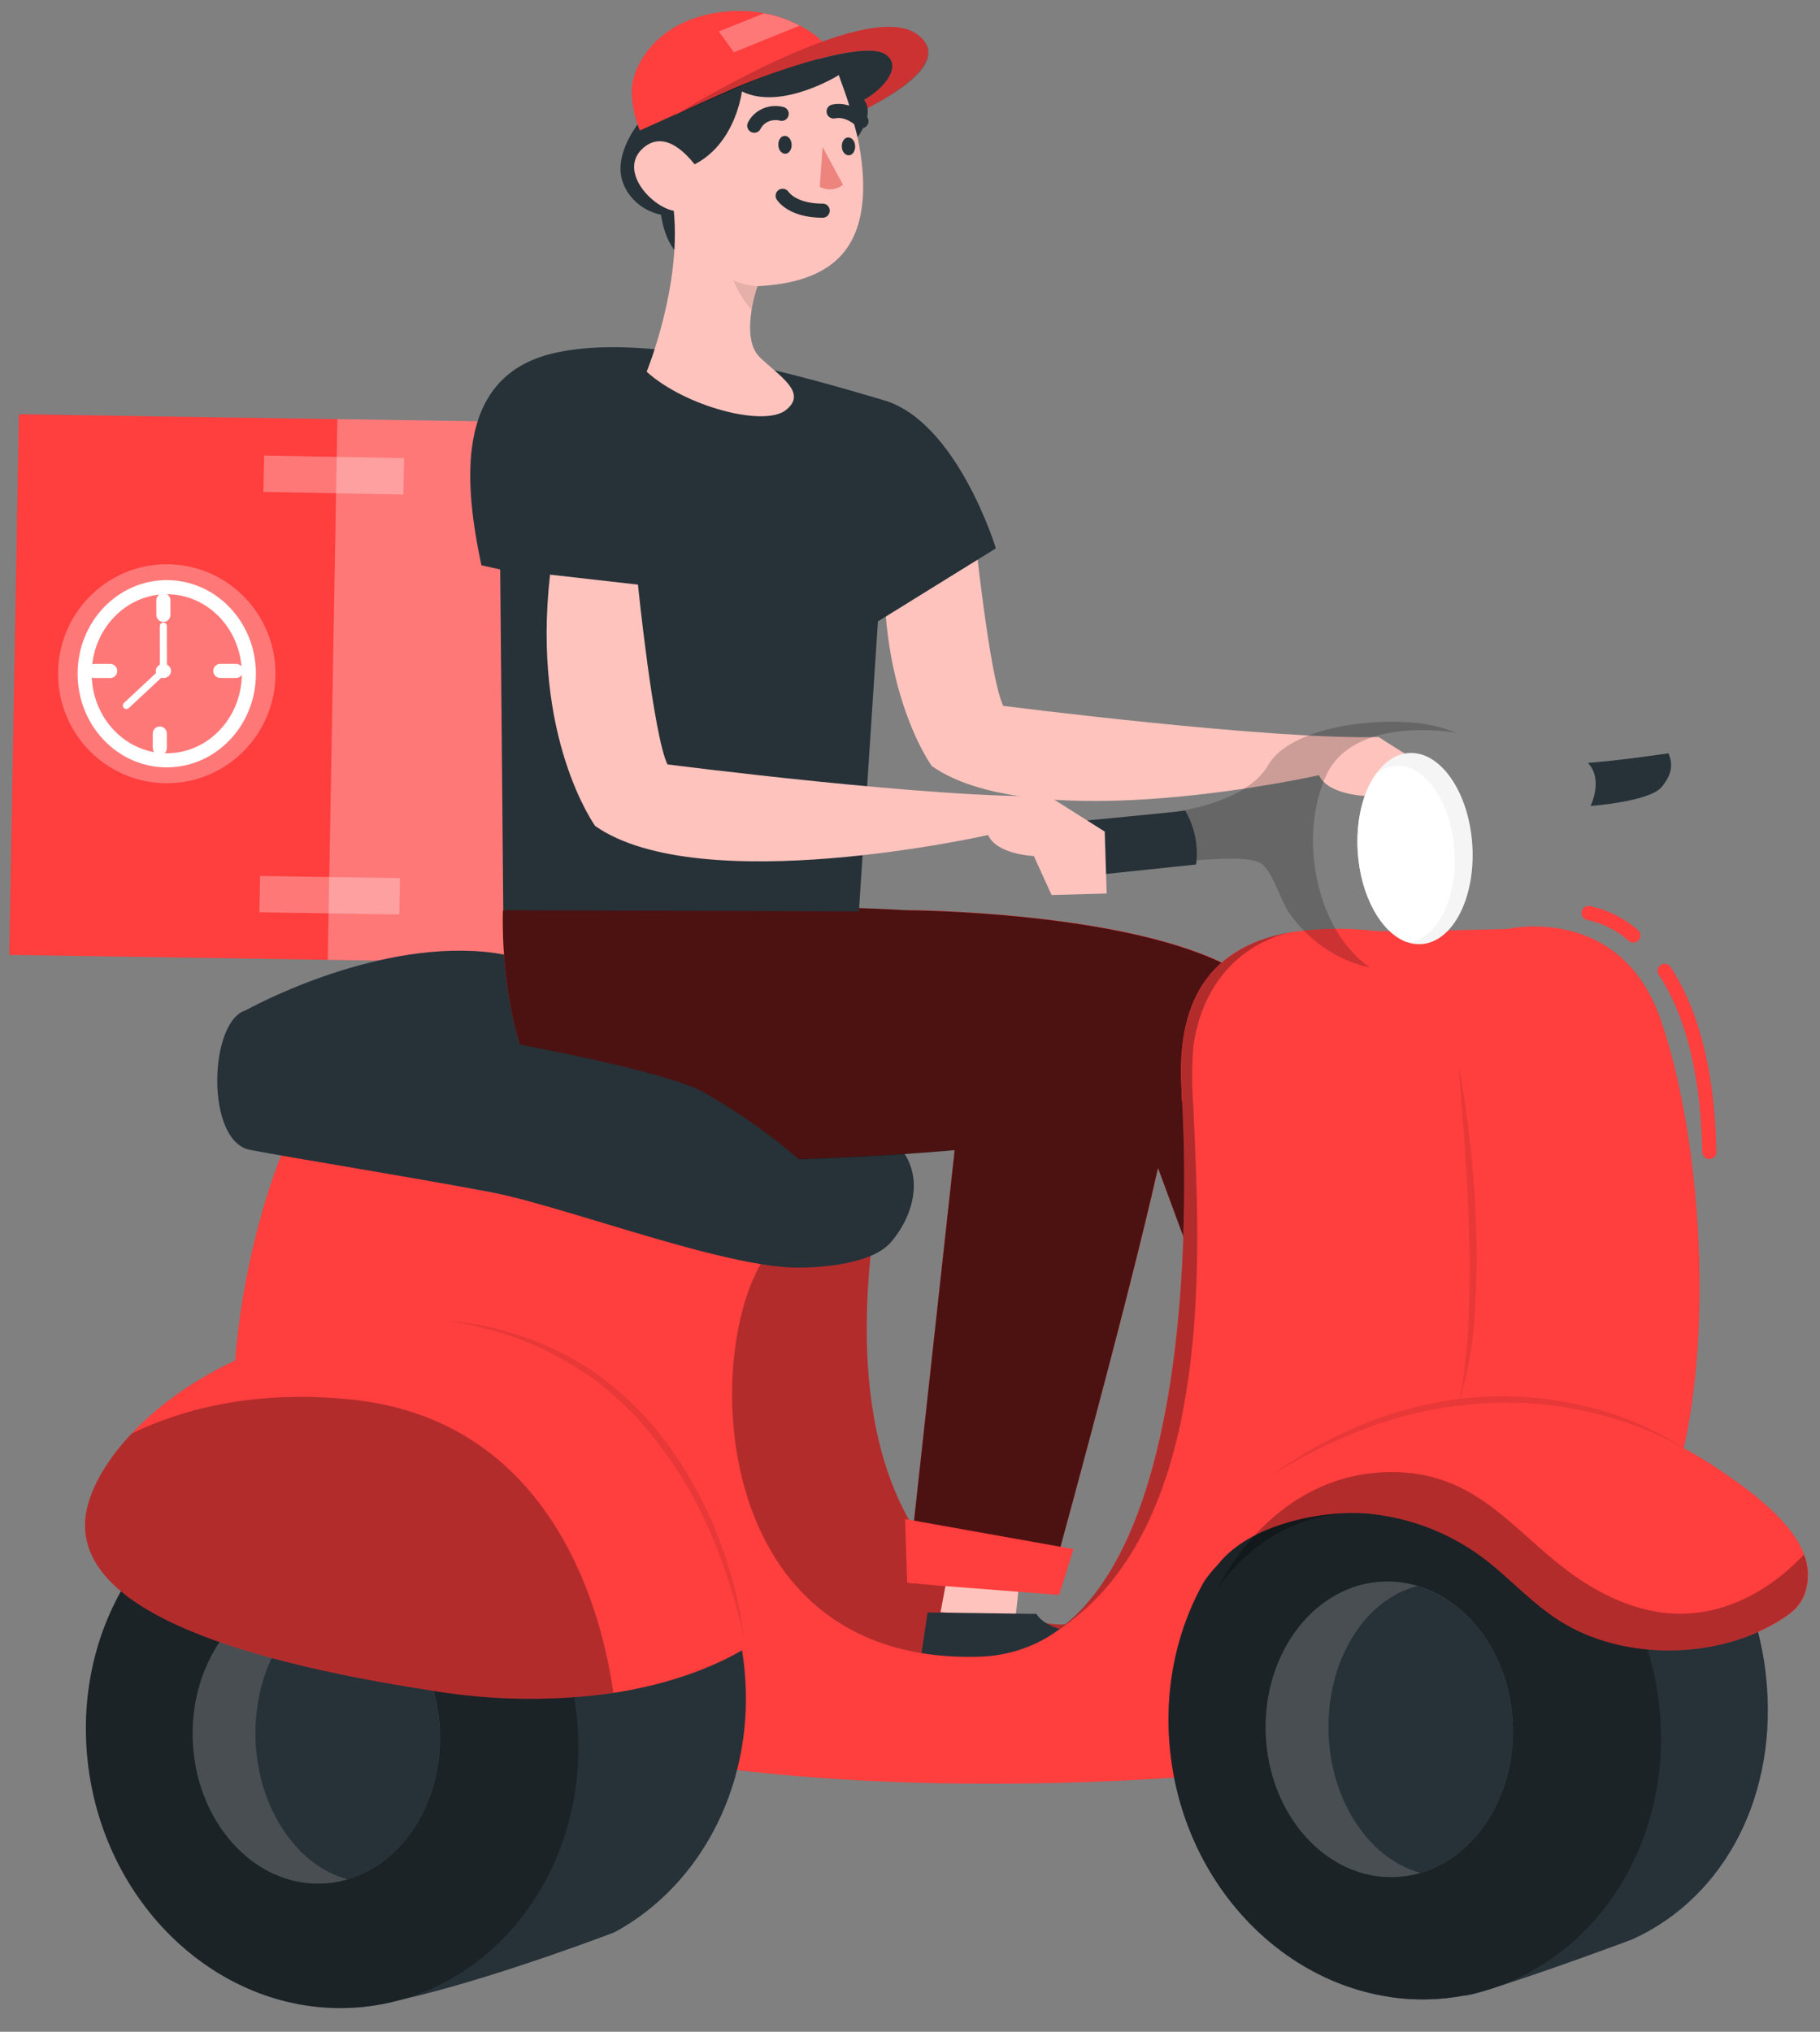 <svg width="129" height="144" viewBox="0 0 129 144" fill="none" xmlns="http://www.w3.org/2000/svg">
<rect x="0" y="0" width="129" height="144" fill="#808080" stroke="none"/>
<path d="M1.338 29.361L58.291 30.241L57.609 68.558L0.656 67.678L1.338 29.361Z" fill="#FF3E3E"/>
<path opacity="0.3" d="M23.914 29.705L58.347 30.237L57.665 68.554L23.232 68.022L23.914 29.705Z" fill="white"/>
<path opacity="0.3" d="M18.725 32.287L28.642 32.472L28.586 35.048L18.67 34.863L18.725 32.287Z" fill="white"/>
<path opacity="0.3" d="M18.431 62.083L28.346 62.236L28.3 64.812L18.385 64.659L18.431 62.083Z" fill="white"/>
<path d="M11.82 53.887C8.606 53.887 6.001 51.14 6.001 47.751C6.001 44.362 8.606 41.615 11.82 41.615C15.034 41.615 17.64 44.362 17.64 47.751C17.64 51.14 15.034 53.887 11.82 53.887Z" stroke="white" stroke-miterlimit="10"/>
<path d="M11.579 42.548V43.579" stroke="white" stroke-linecap="round" stroke-linejoin="round"/>
<path d="M11.327 51.988V53.018" stroke="white" stroke-linecap="round" stroke-linejoin="round"/>
<path d="M16.727 47.549H15.616" stroke="white" stroke-linecap="round" stroke-linejoin="round"/>
<path d="M7.812 47.553H6.702" stroke="white" stroke-linecap="round" stroke-linejoin="round"/>
<path d="M11.584 47.549L11.579 44.375" stroke="white" stroke-width="0.5" stroke-linecap="round" stroke-linejoin="round"/>
<path d="M11.367 47.756L8.958 50" stroke="white" stroke-width="0.5" stroke-linecap="round" stroke-linejoin="round"/>
<path d="M11.046 47.553C11.046 47.652 11.077 47.749 11.136 47.832C11.195 47.914 11.279 47.978 11.378 48.016C11.476 48.054 11.584 48.064 11.688 48.045C11.793 48.026 11.889 47.978 11.964 47.908C12.039 47.838 12.091 47.748 12.111 47.651C12.132 47.554 12.121 47.453 12.081 47.361C12.04 47.27 11.971 47.191 11.883 47.136C11.794 47.081 11.69 47.052 11.584 47.052C11.513 47.051 11.443 47.064 11.377 47.089C11.311 47.114 11.252 47.151 11.202 47.197C11.152 47.244 11.112 47.3 11.085 47.361C11.058 47.422 11.045 47.487 11.046 47.553Z" fill="white"/>
<path opacity="0.3" d="M11.82 55.511C7.565 55.511 4.115 52.037 4.115 47.751C4.115 43.465 7.565 39.991 11.82 39.991C16.076 39.991 19.525 43.465 19.525 47.751C19.525 52.037 16.076 55.511 11.82 55.511Z" fill="white"/>
<path d="M75.81 115.049C74.951 115.661 57.71 113.931 62.167 85.425C62.167 85.425 53.988 87.362 53.109 87.233C53.109 87.233 41.11 104.377 49.847 112.869C58.583 121.36 71.604 121.88 71.604 121.88L75.81 115.049Z" fill="#FF3E3E"/>
<path opacity="0.3" d="M75.81 115.049C74.951 115.661 57.71 113.931 62.167 85.425C62.167 85.425 53.988 87.362 53.109 87.233C53.109 87.233 41.11 104.377 49.847 112.869C58.583 121.36 71.604 121.88 71.604 121.88L75.81 115.049Z" fill="black"/>
<path d="M56.703 89.836C56.658 89.836 61.52 89.924 63.149 88.038C64.778 86.152 65.878 82.78 62.917 80.48C59.955 78.18 42.566 68.244 34.377 67.462C26.189 66.68 17.422 71.602 17.422 71.602L28.143 78.99L51.229 84.197L56.703 89.836Z" fill="#263238"/>
<path d="M72.424 110.559L71.974 114.681L66.663 114.262L67.463 110.026L72.424 110.559Z" fill="#FFC3BD"/>
<path d="M73.455 114.382L65.75 114.281L65.202 117.906C65.202 117.906 72.418 117.998 75.385 117.63C78.351 117.262 77.888 115.822 77.888 115.822C77.888 115.822 74.413 115.9 73.455 114.382Z" fill="#263238"/>
<path d="M6.214 124.815C5.064 114.278 11.89 105 21.46 104.093C31.031 103.185 39.722 110.991 40.873 121.528C42.023 132.065 35.197 141.343 25.627 142.25C16.056 143.158 7.365 135.352 6.214 124.815Z" fill="#263238"/>
<path d="M35.651 64.513C35.651 64.513 34.852 81.612 45.523 82.099C56.194 82.587 67.66 81.497 67.66 81.497L64.299 112.22L74.304 112.795C74.304 112.795 81.486 86.731 82.616 80.181C83.747 73.631 82.764 68.998 75.346 66.091C67.927 63.184 35.651 64.513 35.651 64.513Z" fill="#FF3E3E"/>
<path d="M95.37 118.761L82.078 82.78L64.309 64.5C64.309 64.5 79.817 64.555 87.271 68.548C94.724 72.54 95 77.338 96.368 83.047C97.735 88.755 103.219 115.776 103.219 115.776L95.37 118.761Z" fill="#FF3E3E"/>
<path opacity="0.7" d="M35.651 64.513C35.651 64.513 52.166 63.828 64.279 64.513C64.279 64.513 79.788 64.569 87.241 68.561C94.694 72.554 95 77.338 96.368 83.047C97.735 88.755 103.219 115.776 103.219 115.776L95.37 118.761L82.078 82.78C79.842 92.753 74.304 112.777 74.304 112.777L64.299 112.22L67.665 81.515C67.665 81.515 56.204 82.605 45.528 82.118C34.851 81.63 35.651 64.513 35.651 64.513Z" fill="black"/>
<path d="M62.917 36.78L69.052 37.475C69.052 37.475 70.118 47.986 71.111 50.028C71.111 50.028 89.981 52.443 97.71 52.236L101.634 54.72L101.772 59.039L97.927 59.145L96.689 56.408C96.689 56.408 94.092 56.302 93.49 54.941C93.49 54.941 73.44 59.453 66.056 54.301C66.046 54.306 61.594 48.211 62.917 36.78Z" fill="#FFC3BD"/>
<path d="M45.335 8.633C45.335 8.633 43.415 10.933 44.146 12.924C44.347 13.492 44.703 14.002 45.177 14.405C45.652 14.808 46.23 15.09 46.855 15.224C46.855 15.224 47.216 18.412 49.235 18.504C51.253 18.596 50.577 11.48 50.577 11.48L45.335 8.633Z" fill="#263238"/>
<path d="M60.879 64.592L62.226 44.043L70.587 38.864C70.587 38.864 67.853 29.88 62.621 28.357C57.389 26.835 45.977 23.343 39.057 25.078C32.137 26.812 32.931 34.42 34.121 40.064L35.454 40.359C35.454 40.359 35.661 62.6 35.671 64.513L60.879 64.592Z" fill="#263238"/>
<path d="M45.834 26.347C48.573 28.817 54.161 30.289 55.706 29.061C57.251 27.833 55.301 26.706 53.85 25.317C53.065 24.553 53.09 23.123 53.272 21.982C53.368 21.407 53.51 20.84 53.697 20.284C58.825 20.022 60.953 17.787 61.165 13.844C61.377 9.902 59.462 5.325 59.462 5.325L55.839 2.446C55.839 2.446 50.903 3.136 46.954 5.666C44.605 7.156 45.301 10.091 46.273 12.257C46.685 13.18 47.18 14.068 47.754 14.912C48.307 20.307 45.834 26.347 45.834 26.347Z" fill="#FFC3BD"/>
<path d="M58.312 14.93C58.312 14.93 56.337 15.017 55.474 13.877" stroke="#263238" stroke-linecap="round" stroke-linejoin="round"/>
<path d="M55.168 10.275C55.168 10.624 55.395 10.9 55.661 10.896C55.928 10.891 56.12 10.601 56.111 10.252C56.101 9.902 55.883 9.626 55.617 9.631C55.35 9.635 55.153 9.925 55.168 10.275Z" fill="#263238"/>
<path d="M59.669 10.385C59.669 10.735 59.896 11.011 60.163 11.006C60.429 11.002 60.622 10.712 60.612 10.362C60.602 10.013 60.385 9.737 60.118 9.741C59.852 9.746 59.654 10.04 59.669 10.385Z" fill="#263238"/>
<path d="M58.104 13.242L58.307 10.422L59.753 13.099C59.527 13.278 59.248 13.388 58.953 13.413C58.658 13.439 58.361 13.379 58.104 13.242Z" fill="#ED847E"/>
<path d="M55.404 8.067C55.026 7.97 54.623 8.001 54.267 8.155C53.91 8.31 53.625 8.576 53.46 8.909" stroke="#263238" stroke-linecap="round" stroke-linejoin="round"/>
<path d="M61.061 8.587C61.061 8.587 60.153 7.667 59.087 7.901" stroke="#263238" stroke-linecap="round" stroke-linejoin="round"/>
<path d="M46.239 12.257C51.885 12.446 52.586 6.48 52.586 6.48C55.38 7.86 59.442 5.33 59.442 5.33L55.819 2.441C55.819 2.441 50.883 3.14 46.934 5.661C44.57 7.156 45.266 10.1 46.239 12.257Z" fill="#263238"/>
<path d="M61.258 7.078C61.258 7.078 64.18 5.265 62.892 3.959C61.604 2.653 53.711 5.137 47.813 8.182C47.813 8.182 61.323 -0.241 64.995 2.423C68.031 4.626 61.298 7.685 61.5 7.68L61.258 7.078Z" fill="#FF3E3E"/>
<path d="M44.778 6.461C44.786 7.415 44.98 8.36 45.35 9.249L58.618 3.269C58.068 2.677 57.41 2.182 56.673 1.806C55.888 1.388 55.034 1.092 54.146 0.932C53.204 0.764 52.24 0.733 51.288 0.84C46.436 1.36 44.753 4.838 44.778 6.461Z" fill="#FF3E3E"/>
<path d="M103.535 67.356C103.535 67.356 118.52 86.676 106.18 116.415" stroke="#263238" stroke-linecap="round" stroke-linejoin="round"/>
<path d="M83.757 77.393C83.757 77.393 83.757 77.43 83.757 77.504C83.757 77.577 83.757 77.619 83.757 77.702V77.748C83.935 79.608 84.265 81.454 84.744 83.268C85.425 85.949 86.328 88.502 87.073 90.554C90.233 99.271 89.867 108.664 89.867 108.664C90.914 107.45 92.829 106.585 95.223 105.978C103.939 103.747 118.737 104.943 118.737 104.943C121.64 95.453 120.603 80.6 117.716 72.283C114.828 63.966 106.822 65.843 106.822 65.843C106.822 65.843 98.372 66.073 97.311 65.967C95.368 65.748 93.403 65.785 91.471 66.077C84.946 67.191 83.376 71.998 83.757 77.393Z" fill="#FF3E3E"/>
<path d="M18.696 113.6C33.504 126.057 62.088 127.363 83.356 125.983L95.272 106.005L100.099 97.914L84.591 78.433L83.771 77.407C83.771 77.407 83.771 77.444 83.771 77.518C83.771 77.591 83.771 77.633 83.771 77.715V77.761C83.983 81.234 85.356 109.106 74.393 115.941L74.304 116.001C72.821 116.895 71.1 117.385 69.334 117.418C49.22 117.961 49.782 93.498 54.896 88.259L19.994 81.722C19.994 81.722 13.104 97.891 18.696 113.6Z" fill="#FF3E3E"/>
<path d="M57.517 82.955C57.517 82.955 60.79 85.485 59.102 88.88C57.413 92.274 41.14 85.683 34.733 84.482C28.326 83.281 20.912 82.108 17.724 81.497C14.535 80.885 14.812 72.361 17.418 71.607C20.024 70.852 45.552 75.057 49.788 77.366C52.584 78.948 55.177 80.824 57.517 82.955Z" fill="#263238"/>
<path d="M49.323 14.364C49.635 14.052 49.823 13.65 49.858 13.225C49.893 12.8 49.773 12.376 49.516 12.023C48.726 10.919 47.132 9.166 45.602 10.477C43.459 12.317 47.117 15.661 48.632 14.852C48.886 14.72 49.119 14.556 49.323 14.364Z" fill="#FFC3BD"/>
<path opacity="0.2" d="M61.258 7.078C61.258 7.078 64.18 5.265 62.892 3.959C62.32 3.379 60.607 3.499 58.292 4.115C56.803 4.489 55.345 4.961 53.929 5.528C51.895 6.351 49.733 7.404 47.813 8.182C47.813 8.182 61.323 -0.241 64.995 2.423C68.031 4.626 61.718 7.483 61.495 7.676L61.387 7.303L61.258 7.078Z" fill="black"/>
<path d="M59.871 6.291C59.871 6.291 62.833 6.751 60.789 9.723L59.871 6.291Z" fill="#263238"/>
<path d="M57.033 4.479C57.033 4.479 61.5 3.016 62.744 3.844C63.988 4.672 62.685 6.25 61.263 7.064L60.123 7.202L59.452 5.316L57.714 5.118L57.033 4.479Z" fill="#263238"/>
<path opacity="0.3" d="M50.947 2.229L52.019 3.706L56.673 1.82C55.888 1.401 55.034 1.106 54.146 0.946L50.947 2.229Z" fill="white"/>
<path opacity="0.1" d="M51.984 19.88C52.292 20.643 52.734 21.353 53.292 21.982C53.388 21.407 53.53 20.84 53.716 20.284C53.118 20.245 52.531 20.108 51.984 19.88Z" fill="black"/>
<path d="M96.234 60.332C96.432 63.52 97.912 66.128 99.729 66.772C100.043 66.885 100.38 66.933 100.716 66.915C102.957 66.795 104.586 63.662 104.359 59.923C104.132 56.183 102.128 53.248 99.887 53.368C98.974 53.414 98.169 53.961 97.542 54.84C96.619 56.1 96.101 58.115 96.234 60.332Z" fill="#F5F5F5"/>
<path d="M96.234 60.332C96.432 63.52 97.913 66.128 99.729 66.772C101.802 66.662 103.308 63.768 103.095 60.332C102.883 56.896 101.037 54.168 98.964 54.278C98.43 54.316 97.924 54.518 97.528 54.853C96.619 56.1 96.101 58.115 96.234 60.332Z" fill="white"/>
<path d="M16.238 105.518C20.054 103.02 34.817 100.568 34.817 100.568C43.785 100.568 51.658 108.089 52.744 118.076C53.633 126.199 49.783 133.573 43.578 136.936C43.578 136.936 43.06 137.138 42.191 137.456C38.904 138.665 30.562 141.596 25.631 142.24" fill="#263238"/>
<path opacity="0.3" d="M6.214 124.815C5.064 114.278 11.89 105 21.46 104.093C31.031 103.185 39.722 110.991 40.873 121.528C42.023 132.065 35.197 141.343 25.627 142.25C16.056 143.158 7.365 135.352 6.214 124.815Z" fill="black"/>
<path d="M82.948 124.202C81.797 113.665 88.623 104.387 98.194 103.479C107.765 102.572 116.456 110.378 117.606 120.915C118.757 131.452 111.931 140.73 102.36 141.637C92.789 142.545 84.098 134.739 82.948 124.202Z" fill="#263238"/>
<path d="M89.63 106.994L98.456 141.527C99.743 141.721 101.053 141.757 102.35 141.632H102.449C104.142 141.228 103.387 141.665 105.085 141.14C109.404 139.811 115.677 137.46 115.677 137.46C122.326 134.447 126.082 127.119 125.169 118.747C124.063 108.604 116.255 101.028 107.064 101.649C107.064 101.649 102.701 102.399 98.209 103.489C96.234 103.949 94.26 104.497 92.636 105.067C91.561 105.604 90.553 106.251 89.63 106.994Z" fill="#263238"/>
<path opacity="0.3" d="M82.947 124.18C83.934 133.265 90.533 140.317 98.465 141.508C99.753 141.703 101.062 141.738 102.36 141.614H102.459C104.266 141.432 106.022 140.944 107.641 140.174C114.31 137.023 118.53 129.369 117.607 120.905C116.457 110.375 107.784 102.578 98.219 103.471H98.194C96.252 103.654 94.367 104.19 92.646 105.049C91.571 105.587 90.562 106.235 89.64 106.981C84.916 110.808 82.167 117.229 82.947 124.18Z" fill="black"/>
<path d="M85.351 112.082C85.64 111.652 85.97 111.247 86.338 110.872C88.544 108.066 93.589 107.017 96.891 107.266C99.422 107.496 101.853 108.308 103.964 109.63C106.373 111.084 108.095 113.31 110.484 114.837C115.015 117.754 121.891 117.671 126.442 114.667C126.699 114.497 126.943 114.311 127.173 114.111C127.636 113.661 127.946 113.092 128.061 112.478C128.235 111.71 128.172 110.913 127.878 110.178C126.891 107.592 123.599 105.32 121.521 103.935C117.308 101.165 112.353 99.539 107.207 99.239C92.532 98.296 86.274 109.975 85.351 112.082Z" fill="#FF3E3E"/>
<path opacity="0.3" d="M86.368 112.45C89.522 108.209 93.569 107.017 96.871 107.266C99.403 107.496 101.833 108.308 103.945 109.63C106.353 111.084 108.076 113.31 110.465 114.837C114.996 117.754 121.872 117.671 126.423 114.667C126.679 114.497 126.924 114.311 127.153 114.111C127.617 113.661 127.926 113.092 128.042 112.478C128.216 111.71 128.153 110.913 127.859 110.178C126.334 111.82 121.892 115.776 115.875 113.858C108.372 111.443 106.541 104.267 98.52 104.331C92.148 104.4 88.224 109 86.368 112.45Z" fill="black"/>
<g opacity="0.3">
<path opacity="0.3" d="M119.374 102.67C117.233 101.253 114.825 100.224 112.276 99.639C109.724 99.034 107.081 98.832 104.457 99.041C101.838 99.276 99.273 99.884 96.851 100.844L95.953 101.212L95.074 101.622C94.482 101.879 93.924 102.201 93.352 102.496C92.779 102.79 92.251 103.153 91.703 103.48C91.155 103.807 90.642 104.188 90.119 104.552C92.271 103.208 94.569 102.078 96.975 101.18C99.375 100.282 101.905 99.72 104.482 99.51C107.054 99.281 109.648 99.436 112.167 99.97C113.432 100.231 114.672 100.588 115.874 101.037C117.095 101.475 118.267 102.022 119.374 102.67Z" fill="black"/>
</g>
<g opacity="0.3">
<path opacity="0.3" d="M103.391 99.381C104.007 97.463 104.376 95.484 104.492 93.484C104.655 91.492 104.689 89.491 104.645 87.504C104.601 85.517 104.453 83.511 104.255 81.524L103.895 78.553C103.737 77.564 103.599 76.575 103.401 75.59L103.85 81.57L104.028 84.551C104.058 85.545 104.122 86.538 104.127 87.532C104.211 89.519 104.171 91.506 104.092 93.512C104.058 94.505 103.974 95.494 103.865 96.483C103.778 97.458 103.62 98.427 103.391 99.381Z" fill="black"/>
</g>
<path opacity="0.3" d="M74.418 115.9C84.724 109.722 85.133 93.783 84.783 83.268C84.719 81.46 84.64 79.818 84.581 78.405C84.472 76.992 84.472 75.573 84.581 74.16C85.622 66.938 91.545 66.068 91.545 66.068H91.52C84.961 67.191 83.391 71.998 83.771 77.393C83.771 77.393 83.771 77.43 83.771 77.504C83.771 77.577 83.771 77.619 83.771 77.702V77.748C83.993 81.221 85.365 109.092 74.418 115.9Z" fill="black"/>
<path opacity="0.2" d="M75.257 61.464C76.121 62.305 87.291 60.148 89.24 61.114C90.065 61.519 90.425 62.954 91.254 64.527C93.584 67.977 96.861 68.52 97.064 68.548C93.154 65.788 92.064 59.145 94.003 54.945C95.943 50.746 102.888 51.836 103.283 51.96C102.099 51.475 100.825 51.208 99.532 51.173C95.775 50.989 91.195 51.974 89.912 54.191C87.305 58.713 76.13 57.696 75.104 58.883C74.077 60.07 74.393 60.622 75.257 61.464Z" fill="black"/>
<path d="M84.003 57.448C84.682 58.616 84.953 59.952 84.778 61.27L75.316 62.264C74.832 61.742 74.475 61.13 74.268 60.468C74.061 59.806 74.009 59.11 74.117 58.428C74.117 58.428 83.49 57.549 84.003 57.448Z" fill="#263238"/>
<path d="M112.735 57.121C112.735 57.121 113.678 55.254 112.548 54.071C115.075 53.86 116.639 53.611 118.268 53.391C118.51 54.076 118.629 54.734 117.775 55.778C116.921 56.822 112.735 57.121 112.735 57.121Z" fill="#263238"/>
<path d="M117.992 68.81C119.631 71.298 121.032 75.282 121.156 81.644" stroke="#FF3E3E" stroke-linecap="round" stroke-linejoin="round"/>
<path d="M112.597 64.707C113.789 64.964 114.885 65.516 115.771 66.303" stroke="#FF3E3E" stroke-linecap="round" stroke-linejoin="round"/>
<path d="M38.988 40.727L45.217 41.435C45.217 41.435 46.303 52.103 47.31 54.177C47.31 54.177 66.466 56.634 74.319 56.417L78.302 58.938L78.44 63.327L74.536 63.432L73.278 60.672C73.278 60.672 70.642 60.567 70.035 59.182C70.035 59.182 49.679 63.782 42.181 58.538C42.186 58.52 37.66 52.333 38.988 40.727Z" fill="#FFC3BD"/>
<path opacity="0.2" d="M89.709 122.8C89.887 128.587 93.954 133.168 98.796 133.04C99.447 133.021 100.092 132.918 100.711 132.731C104.591 131.581 107.385 127.317 107.232 122.326C107.079 117.496 104.221 113.503 100.464 112.395C99.714 112.17 98.928 112.066 98.14 112.087C93.297 112.22 89.526 117.032 89.709 122.8Z" fill="#FAFAFA"/>
<path d="M94.166 122.8C94.319 127.74 97.128 131.802 100.711 132.745C104.591 131.595 107.385 127.331 107.232 122.34C107.079 117.51 104.221 113.517 100.464 112.409C96.733 113.352 94.013 117.685 94.166 122.8Z" fill="#263238"/>
<path opacity="0.2" d="M13.657 123.26C13.839 129.047 17.907 133.633 22.744 133.5C23.395 133.484 24.04 133.38 24.659 133.191C28.543 132.041 31.337 127.782 31.179 122.786C31.031 117.961 28.173 113.963 24.417 112.855C23.666 112.63 22.88 112.526 22.092 112.547C17.25 112.68 13.479 117.482 13.657 123.26Z" fill="#FAFAFA"/>
<path d="M18.114 123.26C18.272 128.196 21.075 132.258 24.659 133.201C28.543 132.051 31.337 127.791 31.179 122.795C31.031 117.97 28.173 113.973 24.417 112.864C20.68 113.807 17.956 118.14 18.114 123.26Z" fill="#263238"/>
<path d="M6.026 108.016C5.942 113.706 15.236 117.473 30.789 119.847C34.981 120.534 39.266 120.58 43.474 119.985C50.385 118.922 53.761 116.199 53.761 116.199C53.761 116.199 52.004 96.534 34.614 94.041C22.768 92.348 13.854 96.801 9.333 101.599C7.205 103.853 6.05 106.194 6.026 108.016Z" fill="#FF3E3E"/>
<path opacity="0.3" d="M6.026 108.016C5.942 113.706 15.236 117.473 30.789 119.847C34.981 120.534 39.266 120.58 43.474 119.985C42.729 114.644 39.383 100.637 24.836 99.184C18.237 98.521 13.143 99.763 9.333 101.599C7.205 103.853 6.05 106.194 6.026 108.016Z" fill="black"/>
<g opacity="0.3">
<path opacity="0.3" d="M52.754 116.286C52.434 113.61 51.749 110.982 50.715 108.466C49.699 105.925 48.296 103.533 46.55 101.364C45.667 100.286 44.675 99.289 43.588 98.388C42.511 97.472 41.323 96.675 40.049 96.014C37.514 94.682 34.704 93.865 31.806 93.618C33.226 93.839 34.623 94.175 35.982 94.62C36.668 94.814 37.314 95.113 37.956 95.366C38.6 95.653 39.228 95.971 39.837 96.318C40.459 96.649 41.031 97.049 41.618 97.422C42.206 97.794 42.749 98.236 43.267 98.701C44.321 99.593 45.281 100.577 46.135 101.64C47.869 103.767 49.282 106.106 50.335 108.591C50.882 109.828 51.353 111.094 51.747 112.381C52.166 113.663 52.502 114.967 52.754 116.286Z" fill="black"/>
</g>
<path d="M76.091 109.791L75.064 113.039L64.299 112.202L64.156 107.661L76.091 109.791Z" fill="#FF3E3E"/>
</svg>
